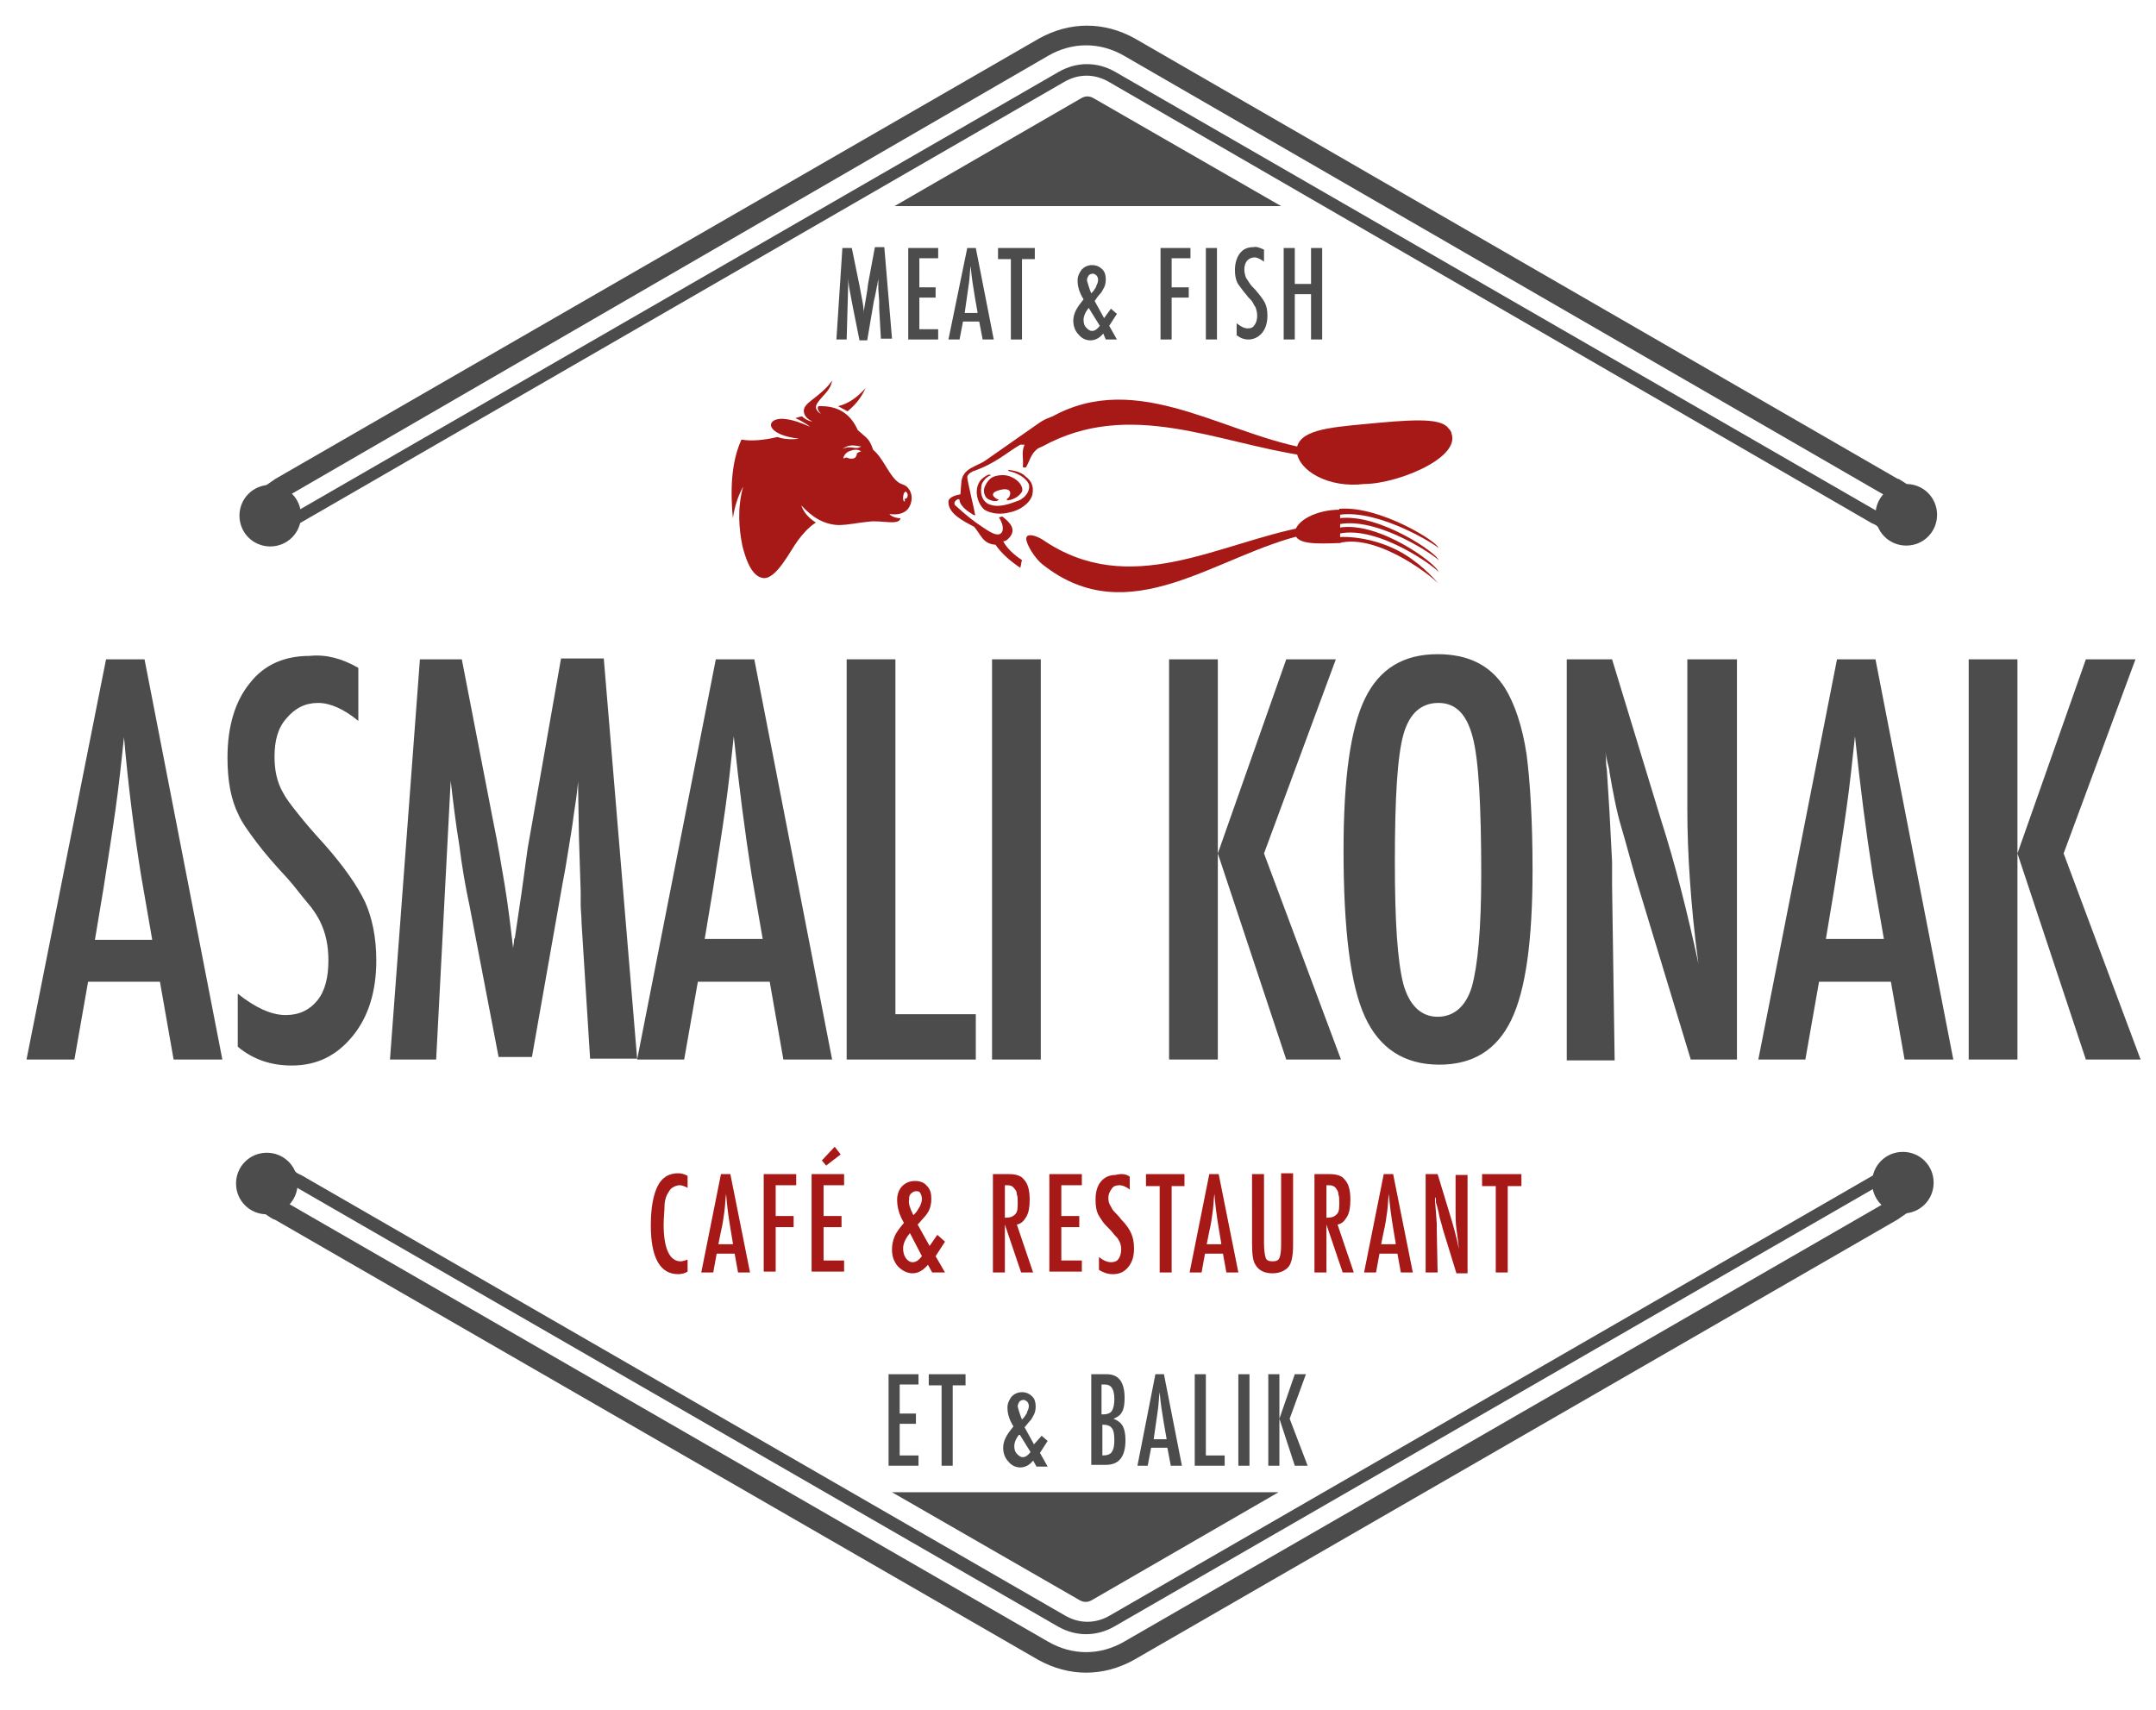 <?xml version="1.0" encoding="utf-8"?>
<!-- Generator: Adobe Illustrator 25.4.0, SVG Export Plug-In . SVG Version: 6.00 Build 0)  -->
<svg version="1.1" id="Ebene_1" xmlns="http://www.w3.org/2000/svg" xmlns:xlink="http://www.w3.org/1999/xlink" x="0px" y="0px"
	 viewBox="0 0 252.1 200" style="enable-background:new 0 0 252.1 200;" xml:space="preserve">
<style type="text/css">
	.st0{fill:#4D4C4C;}
	.st1{fill-rule:evenodd;clip-rule:evenodd;fill:#4D4C4C;}
	.st2{fill:#A71916;}
	.st3{fill-rule:evenodd;clip-rule:evenodd;fill:#A71916;}
</style>
<g>
	<g>
		<g>
			<g>
				<path class="st0" d="M98.5,29h1.1l0.9,4.4c0.1,0.5,0.2,1.1,0.3,1.6c0.1,0.5,0.2,1.1,0.2,1.7c0-0.1,0-0.1,0-0.2s0-0.1,0-0.1
					l0.2-1.2l0.2-1.2l0.1-0.8l0.8-4.3h1.1l0.9,10.7h-1.3l-0.2-3.6c0-0.2,0-0.3,0-0.5c0-0.1,0-0.2,0-0.3l-0.1-1.4l0-1.3
					c0,0,0,0,0-0.1c0,0,0-0.1,0-0.1l0,0.2c0,0.3-0.1,0.5-0.1,0.7c0,0.2-0.1,0.3-0.1,0.5l-0.2,1l-0.1,0.4l-0.8,4.7h-0.9l-0.8-4
					c-0.1-0.5-0.2-1.1-0.3-1.6c-0.1-0.5-0.2-1.1-0.2-1.7L99,39.7h-1.2L98.5,29z"/>
				<path class="st0" d="M106.2,29h3.5v1.2h-2.2v3.4h1.9v1.2h-1.9v3.7h2.2v1.2h-3.5V29z"/>
				<path class="st0" d="M113.1,29h1l2.1,10.7h-1.3l-0.4-2.1h-1.9l-0.4,2.1h-1.3L113.1,29z M114.3,36.5l-0.3-1.7
					c-0.2-1.2-0.4-2.4-0.5-3.7c-0.1,0.6-0.1,1.3-0.2,2s-0.2,1.4-0.3,2.1l-0.2,1.4H114.3z"/>
				<path class="st0" d="M116.7,29h4.3v1.3h-1.5v9.4h-1.3v-9.4h-1.5V29z"/>
				<path class="st0" d="M129.9,36.1l0.7,0.6l-0.9,1.4l0.9,1.6h-1.3L129,39c-0.4,0.5-0.9,0.8-1.5,0.8c-0.5,0-1-0.2-1.4-0.7
					c-0.4-0.4-0.6-1-0.6-1.6c0-0.4,0.1-0.8,0.3-1.2c0.2-0.4,0.5-0.8,0.9-1.3c-0.5-0.8-0.7-1.5-0.7-2.2c0-0.5,0.2-0.9,0.5-1.3
					c0.3-0.3,0.7-0.5,1.2-0.5c0.5,0,0.9,0.2,1.2,0.5c0.3,0.3,0.4,0.7,0.4,1.2c0,0.4-0.1,0.8-0.3,1.1c-0.1,0.2-0.2,0.4-0.4,0.6
					c-0.2,0.2-0.4,0.5-0.6,0.8l1.1,2L129.9,36.1z M127.3,36c-0.4,0.5-0.6,1-0.6,1.4c0,0.4,0.1,0.7,0.3,0.9c0.2,0.2,0.4,0.4,0.7,0.4
					c0.3,0,0.6-0.2,0.9-0.6L127.3,36z M127.6,34.3c0.2-0.2,0.3-0.3,0.4-0.5c0.1-0.1,0.2-0.3,0.2-0.4c0.1-0.2,0.2-0.4,0.2-0.7
					c0-0.2-0.1-0.4-0.2-0.5c-0.1-0.1-0.3-0.2-0.4-0.2c-0.2,0-0.4,0.1-0.5,0.2c-0.1,0.2-0.2,0.3-0.2,0.6
					C127.2,33.1,127.3,33.6,127.6,34.3z"/>
				<path class="st0" d="M135.7,29h3.5v1.2H137v3.4h2v1.2h-2v4.9h-1.3V29z"/>
				<path class="st0" d="M141,29h1.3v10.7H141V29z"/>
				<path class="st0" d="M147.8,29.2v1.4c-0.4-0.3-0.8-0.5-1.1-0.5c-0.3,0-0.6,0.1-0.9,0.4c-0.2,0.3-0.3,0.6-0.3,1
					c0,0.4,0.1,0.7,0.2,1c0.1,0.1,0.2,0.3,0.4,0.6s0.4,0.5,0.7,0.8c0.5,0.6,0.9,1.1,1.1,1.5c0.2,0.4,0.3,0.9,0.3,1.5
					c0,0.8-0.2,1.5-0.6,2c-0.4,0.5-1,0.8-1.6,0.8c-0.6,0-1-0.2-1.4-0.5v-1.4c0.5,0.4,0.9,0.6,1.3,0.6c0.4,0,0.6-0.1,0.8-0.4
					c0.2-0.3,0.3-0.6,0.3-1.1c0-0.4-0.1-0.7-0.2-1c-0.1-0.1-0.2-0.3-0.3-0.5c-0.1-0.2-0.3-0.4-0.5-0.6c-0.3-0.4-0.6-0.7-0.8-1
					s-0.4-0.5-0.5-0.7c-0.2-0.4-0.3-0.9-0.3-1.5c0-0.8,0.2-1.5,0.6-2c0.4-0.5,0.9-0.7,1.6-0.7C146.9,28.8,147.4,29,147.8,29.2z"/>
				<path class="st0" d="M150.1,29h1.3v4.2h1.9V29h1.3v10.7h-1.3v-5.3h-1.9v5.3h-1.3V29z"/>
			</g>
		</g>
		<g>
			<path class="st1" d="M33.7,60.4c0.2-0.2,0.5-0.4,0.8-0.5l0,0l89.3-51.5c2.1-1.2,4.5-1.2,6.6,0l89.3,51.5c0.3,0.2,0.7,0.4,0.9,0.7
				l-0.9,1.1c-0.2-0.2-0.5-0.4-0.8-0.5L129.7,9.6c-1.7-1-3.6-1-5.3,0L35.2,61.1l0,0l0,0c-0.2,0.1-0.4,0.3-0.6,0.4L33.7,60.4z"/>
			<path class="st1" d="M30.9,56.9c0.4-0.3,0.9-0.6,1.3-0.9l0,0l89.3-51.5c1.8-1,3.7-1.5,5.6-1.5c1.9,0,3.8,0.5,5.6,1.5L221.9,56
				l0.1,0c0.5,0.3,1,0.6,1.4,1l-1.5,1.9c-0.4-0.3-0.7-0.6-1.1-0.8l-0.1,0L131.4,6.5c-1.4-0.8-2.9-1.2-4.4-1.2c-1.5,0-3,0.4-4.4,1.2
				L33.5,58.1l0,0l0,0c-0.4,0.2-0.7,0.4-1,0.7L30.9,56.9z"/>
			<path class="st1" d="M31.6,56.7c-2,0-3.6,1.6-3.6,3.6c0,2,1.6,3.6,3.6,3.6c2,0,3.6-1.6,3.6-3.6C35.2,58.3,33.6,56.7,31.6,56.7z"
				/>
			<path class="st1" d="M222.9,56.6c2,0,3.6,1.6,3.6,3.6c0,2-1.6,3.6-3.6,3.6c-2,0-3.6-1.6-3.6-3.6
				C219.3,58.2,220.9,56.6,222.9,56.6z"/>
			<path class="st1" d="M127.9,11.5c-0.5-0.3-1-0.3-1.5,0l-21.8,12.6c15.1,0,30.1,0,45.2,0L127.9,11.5z"/>
		</g>
	</g>
</g>
<g>
	<g>
		<path class="st0" d="M103.9,160.7h3.5v1.2h-2.2v3.4h1.9v1.2h-1.9v3.7h2.2v1.2h-3.5V160.7z"/>
		<path class="st0" d="M108.6,160.7h4.3v1.3h-1.5v9.4h-1.3V162h-1.5V160.7z"/>
		<path class="st0" d="M121.8,167.9l0.7,0.6l-0.9,1.4l0.9,1.6h-1.3l-0.4-0.7c-0.4,0.5-0.9,0.8-1.5,0.8c-0.5,0-1-0.2-1.4-0.7
			c-0.4-0.4-0.6-1-0.6-1.6c0-0.4,0.1-0.8,0.3-1.2c0.2-0.4,0.5-0.8,0.9-1.3c-0.5-0.8-0.7-1.5-0.7-2.2c0-0.5,0.2-0.9,0.5-1.3
			c0.3-0.3,0.7-0.5,1.2-0.5c0.5,0,0.9,0.2,1.2,0.5c0.3,0.3,0.4,0.7,0.4,1.2c0,0.4-0.1,0.8-0.3,1.1c-0.1,0.2-0.2,0.4-0.4,0.6
			c-0.2,0.2-0.4,0.5-0.6,0.7l1.1,2L121.8,167.9z M119.2,167.7c-0.4,0.5-0.6,1-0.6,1.4c0,0.4,0.1,0.7,0.3,0.9
			c0.2,0.2,0.4,0.4,0.7,0.4c0.3,0,0.6-0.2,0.9-0.6L119.2,167.7z M119.5,166c0.2-0.2,0.3-0.3,0.4-0.5c0.1-0.1,0.2-0.3,0.2-0.4
			c0.1-0.2,0.2-0.4,0.2-0.7c0-0.2-0.1-0.4-0.2-0.5c-0.1-0.1-0.3-0.2-0.4-0.2c-0.2,0-0.4,0.1-0.5,0.2c-0.1,0.2-0.2,0.3-0.2,0.6
			C119.1,164.8,119.2,165.3,119.5,166z"/>
		<path class="st0" d="M127.6,160.7h1.8c1.4,0,2.1,0.9,2.1,2.8c0,0.7-0.1,1.3-0.3,1.6c-0.2,0.4-0.5,0.6-1,0.8
			c0.5,0.2,0.9,0.5,1.1,0.9c0.2,0.4,0.3,0.9,0.3,1.6c0,2-0.8,2.9-2.3,2.9h-1.7V160.7z M128.9,165.4c0.5,0,0.9-0.1,1.1-0.4
			c0.2-0.3,0.3-0.8,0.3-1.4c0-1.2-0.4-1.7-1.1-1.7H129h-0.1c0,0-0.1,0-0.1,0V165.4z M128.9,170.2c0.5,0,0.9-0.1,1.1-0.4
			s0.3-0.7,0.3-1.4c0-0.7-0.1-1.2-0.3-1.4c-0.2-0.3-0.6-0.4-1.1-0.4V170.2z"/>
		<path class="st0" d="M135.1,160.7h1l2.1,10.7h-1.3l-0.4-2.1h-1.9l-0.4,2.1H133L135.1,160.7z M136.4,168.2l-0.3-1.7
			c-0.2-1.2-0.4-2.4-0.5-3.7c-0.1,0.6-0.1,1.3-0.2,2s-0.2,1.4-0.3,2.1l-0.2,1.4H136.4z"/>
		<path class="st0" d="M139.7,160.7h1.3v9.5h2.2v1.2h-3.5V160.7z"/>
		<path class="st0" d="M144.8,160.7h1.3v10.7h-1.3V160.7z"/>
		<path class="st0" d="M148.3,160.7h1.3v5.2l1.8-5.2h1.3l-1.9,5.2l2.1,5.5h-1.5l-1.8-5.5v5.5h-1.3V160.7z"/>
	</g>
</g>
<g>
	<path class="st2" d="M80.4,137.5v1.4c-0.4-0.2-0.7-0.3-0.9-0.3c-0.3,0-0.6,0.1-0.9,0.3s-0.4,0.5-0.6,0.8c-0.2,0.4-0.3,0.9-0.3,1.4
		s-0.1,1.3-0.1,2.1c0,2.8,0.7,4.3,2,4.3c0.2,0,0.5-0.1,0.8-0.2v1.4c-0.3,0.2-0.7,0.3-1.1,0.3c-2.1,0-3.2-1.9-3.2-5.7
		c0-2.1,0.3-3.6,0.8-4.6c0.5-1,1.3-1.5,2.4-1.5C79.7,137.2,80,137.3,80.4,137.5z"/>
	<path class="st2" d="M84.3,137.3h1.1l2.3,11.5h-1.4l-0.4-2.2h-2.1l-0.4,2.2H82L84.3,137.3z M85.7,145.4l-0.3-1.8
		c-0.2-1.2-0.4-2.6-0.5-4c-0.1,0.7-0.1,1.4-0.2,2.1s-0.2,1.5-0.4,2.3l-0.3,1.5H85.7z"/>
	<path class="st2" d="M89.3,137.3h3.8v1.3h-2.4v3.6h2.1v1.3h-2.1v5.2h-1.4V137.3z"/>
	<path class="st2" d="M94.9,137.3h3.8v1.3h-2.4v3.6h2.1v1.3h-2.1v3.9h2.4v1.3h-3.8V137.3z M97.6,134.1l0.7,0.9l-1.7,1.3l-0.5-0.6
		L97.6,134.1z"/>
	<path class="st2" d="M109.6,144.4l0.9,0.8l-1.1,1.7l1.1,1.9H109l-0.5-0.9c-0.5,0.6-1.1,1-1.8,1c-0.6,0-1.2-0.3-1.7-0.8
		c-0.5-0.6-0.7-1.2-0.7-2c0-0.5,0.1-1,0.3-1.5c0.2-0.5,0.6-1,1.1-1.6c-0.6-1-0.8-1.9-0.8-2.7c0-0.6,0.2-1.2,0.6-1.6
		c0.4-0.4,0.9-0.6,1.5-0.6c0.6,0,1.1,0.2,1.4,0.6c0.4,0.4,0.5,0.9,0.5,1.5c0,0.5-0.1,1-0.3,1.4c-0.1,0.2-0.3,0.5-0.5,0.7
		s-0.5,0.6-0.8,0.9l1.4,2.5L109.6,144.4z M106.4,144.2c-0.5,0.6-0.8,1.2-0.8,1.8c0,0.4,0.1,0.8,0.3,1.1c0.2,0.3,0.5,0.5,0.8,0.5
		c0.4,0,0.7-0.2,1.1-0.7L106.4,144.2z M106.8,142.1c0.2-0.2,0.4-0.4,0.5-0.6c0.1-0.2,0.2-0.3,0.3-0.5c0.1-0.3,0.2-0.5,0.2-0.8
		c0-0.3-0.1-0.5-0.2-0.7c-0.1-0.2-0.3-0.2-0.5-0.2c-0.2,0-0.4,0.1-0.6,0.3c-0.2,0.2-0.2,0.4-0.2,0.7
		C106.2,140.7,106.4,141.3,106.8,142.1z"/>
	<path class="st2" d="M116.1,137.3h1.9c0.8,0,1.4,0.2,1.7,0.6c0.5,0.5,0.7,1.3,0.7,2.4c0,0.8-0.1,1.5-0.4,2s-0.6,0.8-1.1,0.9
		l1.9,5.6h-1.4l-1.9-5.6v5.6h-1.4V137.3z M117.5,142.4c0.6,0,0.9-0.1,1.2-0.4s0.3-0.7,0.3-1.4c0-0.4,0-0.7-0.1-0.9
		c0-0.3-0.1-0.5-0.2-0.6s-0.2-0.3-0.4-0.4c-0.2-0.1-0.4-0.1-0.6-0.1h-0.2V142.4z"/>
	<path class="st2" d="M122.7,137.3h3.8v1.3h-2.4v3.6h2.1v1.3h-2.1v3.9h2.4v1.3h-3.8V137.3z"/>
	<path class="st2" d="M132.1,137.6v1.5c-0.4-0.3-0.8-0.5-1.2-0.5c-0.4,0-0.7,0.1-0.9,0.4c-0.2,0.3-0.4,0.6-0.4,1.1
		c0,0.4,0.1,0.7,0.3,1c0.1,0.2,0.2,0.4,0.4,0.6c0.2,0.2,0.5,0.5,0.8,0.9c0.6,0.6,1,1.2,1.2,1.7c0.2,0.5,0.3,1,0.3,1.7
		c0,0.9-0.2,1.6-0.7,2.2c-0.5,0.6-1.1,0.8-1.8,0.8c-0.6,0-1.1-0.2-1.6-0.5v-1.5c0.5,0.4,1,0.6,1.4,0.6c0.4,0,0.7-0.1,0.9-0.4
		c0.2-0.3,0.3-0.7,0.3-1.1c0-0.4-0.1-0.8-0.3-1.1c-0.1-0.2-0.2-0.3-0.4-0.5s-0.3-0.4-0.6-0.7c-0.4-0.4-0.7-0.7-0.9-1
		s-0.4-0.6-0.5-0.8c-0.2-0.4-0.3-1-0.3-1.7c0-0.9,0.2-1.6,0.6-2.1c0.4-0.5,1-0.8,1.7-0.8C131.2,137.2,131.7,137.3,132.1,137.6z"/>
	<path class="st2" d="M133.9,137.3h4.6v1.4H137v10.1h-1.4v-10.1h-1.6V137.3z"/>
	<path class="st2" d="M141.4,137.3h1.1l2.3,11.5h-1.4l-0.4-2.2h-2.1l-0.4,2.2h-1.4L141.4,137.3z M142.8,145.4l-0.3-1.8
		c-0.2-1.2-0.4-2.6-0.5-4c-0.1,0.7-0.1,1.4-0.2,2.1s-0.2,1.5-0.4,2.3l-0.3,1.5H142.8z"/>
	<path class="st2" d="M146.4,137.3h1.4v8.1c0,0.8,0.1,1.4,0.2,1.7c0.1,0.3,0.4,0.4,0.8,0.4s0.7-0.1,0.8-0.4c0.1-0.2,0.2-0.7,0.2-1.5
		v-8.4h1.4v8.4c0,1.3-0.2,2.1-0.5,2.5c-0.4,0.5-1.1,0.8-1.9,0.8c-0.9,0-1.6-0.3-2-1c-0.3-0.4-0.4-1.3-0.4-2.5V137.3z"/>
	<path class="st2" d="M153.6,137.3h1.9c0.8,0,1.4,0.2,1.7,0.6c0.5,0.5,0.7,1.3,0.7,2.4c0,0.8-0.1,1.5-0.4,2
		c-0.3,0.5-0.6,0.8-1.1,0.9l1.9,5.6H157l-1.9-5.6v5.6h-1.4V137.3z M155.1,142.4c0.6,0,0.9-0.1,1.2-0.4s0.3-0.7,0.3-1.4
		c0-0.4,0-0.7-0.1-0.9c0-0.3-0.1-0.5-0.2-0.6c-0.1-0.2-0.2-0.3-0.4-0.4c-0.2-0.1-0.4-0.1-0.6-0.1h-0.2V142.4z"/>
	<path class="st2" d="M161.8,137.3h1.1l2.3,11.5h-1.4l-0.4-2.2h-2.1l-0.4,2.2h-1.4L161.8,137.3z M163.2,145.4l-0.3-1.8
		c-0.2-1.2-0.4-2.6-0.5-4c-0.1,0.7-0.1,1.4-0.2,2.1s-0.2,1.5-0.4,2.3l-0.3,1.5H163.2z"/>
	<path class="st2" d="M166.8,137.3h1.3l1.4,4.6c0.4,1.3,0.8,2.7,1.1,4.2c-0.1-0.9-0.2-1.7-0.3-2.4c-0.1-0.7-0.1-1.4-0.1-2v-4.3h1.4
		v11.5h-1.3l-1.6-5.2c-0.1-0.5-0.3-1-0.4-1.5c-0.1-0.5-0.2-1-0.4-1.6c0-0.1,0-0.2,0-0.3c0-0.1,0-0.2-0.1-0.3c0,0.1,0,0.2,0,0.3
		s0,0.2,0,0.2l0.1,1.2l0.1,1.4c0,0.1,0,0.2,0,0.3c0,0.1,0,0.2,0,0.4l0.1,5h-1.4V137.3z"/>
	<path class="st2" d="M173.3,137.3h4.6v1.4h-1.6v10.1h-1.4v-10.1h-1.6V137.3z"/>
</g>
<g>
	<g>
		<path class="st0" d="M12.4,77.1h4.5l9.1,46.8h-5.7l-1.6-9.1h-8.4l-1.6,9.1H3.1L12.4,77.1z M17.8,109.9l-1.3-7.5
			C15.7,97.4,15,92,14.5,86.2c-0.3,2.8-0.6,5.7-1,8.5c-0.4,2.9-0.9,5.9-1.4,9.2l-1,6H17.8z"/>
		<path class="st0" d="M41.9,78.1v6.2c-1.7-1.4-3.3-2.1-4.7-2.1c-1.5,0-2.7,0.6-3.7,1.8c-1,1.1-1.4,2.6-1.4,4.5c0,1.6,0.3,3,1,4.2
			c0.3,0.6,0.9,1.4,1.7,2.4c0.8,1,1.8,2.2,3.1,3.6c2.3,2.6,3.9,4.9,4.8,6.8c0.8,1.8,1.3,4.1,1.3,6.8c0,3.6-0.9,6.6-2.8,8.9
			c-1.9,2.3-4.2,3.4-7.1,3.4c-2.4,0-4.5-0.7-6.3-2.2v-6.2c2,1.6,3.9,2.5,5.6,2.5c1.6,0,2.8-0.6,3.7-1.7c0.9-1.1,1.3-2.7,1.3-4.7
			c0-1.7-0.3-3.2-1-4.6c-0.3-0.6-0.8-1.4-1.5-2.2s-1.4-1.8-2.3-2.8c-1.5-1.6-2.7-3-3.6-4.2s-1.7-2.3-2.1-3.2c-0.9-1.8-1.3-4-1.3-6.7
			c0-3.7,0.9-6.6,2.6-8.7c1.7-2.2,4.1-3.2,7-3.2C38.1,76.5,40,77,41.9,78.1z"/>
		<path class="st0" d="M49.1,77.1H54l3.7,19.1c0.5,2.4,0.9,4.8,1.3,7.2c0.4,2.4,0.7,4.9,1,7.5c0-0.3,0.1-0.6,0.1-0.8
			c0-0.2,0-0.3,0.1-0.4l0.8-5.4l0.7-5.1l0.6-3.4l3.3-18.8h5l3.9,46.8H69l-1-15.9c0-0.8-0.1-1.5-0.1-2.1c0-0.6,0-1.1,0-1.5l-0.2-6.3
			l-0.1-5.8c0,0,0-0.1,0-0.3c0-0.1,0-0.3,0-0.5l-0.1,0.9c-0.1,1.1-0.3,2.1-0.4,2.9c-0.1,0.8-0.2,1.5-0.3,2.1l-0.7,4.3l-0.3,1.6
			l-3.6,20.4h-3.9l-3.4-17.7c-0.5-2.3-0.9-4.7-1.2-7.1c-0.4-2.4-0.7-4.9-1-7.5L51,123.9h-5.4L49.1,77.1z"/>
		<path class="st0" d="M83.7,77.1h4.5l9.1,46.8h-5.7l-1.6-9.1h-8.4l-1.6,9.1h-5.5L83.7,77.1z M89.2,109.9l-1.3-7.5
			c-0.8-5.1-1.5-10.5-2.1-16.3c-0.3,2.8-0.6,5.7-1,8.5c-0.4,2.9-0.9,5.9-1.4,9.2l-1,6H89.2z"/>
		<path class="st0" d="M99,77.1h5.7v41.5h9.4v5.3H99V77.1z"/>
		<path class="st0" d="M116,77.1h5.7v46.8H116V77.1z"/>
		<path class="st0" d="M136.7,77.1h5.7v22.7l8-22.7h5.8l-8.4,22.7l9,24.1h-6.4l-8-24.1v24.1h-5.7V77.1z"/>
		<path class="st0" d="M179.2,101.7c0,8.3-0.8,14.1-2.5,17.6c-1.7,3.5-4.5,5.2-8.4,5.2c-4.1,0-7-1.9-8.7-5.6
			c-1.7-3.7-2.5-10.2-2.5-19.5c0-8.3,0.8-14.2,2.5-17.7c1.7-3.5,4.5-5.2,8.5-5.2c3.6,0,6.2,1.3,7.9,4c1.1,1.8,2,4.4,2.5,7.7
			C178.9,91.3,179.2,95.8,179.2,101.7z M173.2,102.3c0-8.1-0.3-13.5-1-16.1c-0.7-2.7-2-4-4-4c-2,0-3.4,1.2-4.1,3.7
			c-0.7,2.5-1,7.4-1,14.9c0,6.9,0.3,11.6,1,14.3c0.7,2.5,2.1,3.8,4,3.8c1.9,0,3.3-1.2,4-3.5C172.8,112.9,173.2,108.6,173.2,102.3z"
			/>
		<path class="st0" d="M183.2,77.1h5.3l5.7,18.7c1.7,5.3,3.1,10.9,4.4,16.9c-0.5-3.6-0.8-6.9-1-9.8s-0.3-5.7-0.3-8.3V77.1h5.8v46.8
			h-5.4l-6.4-21.1c-0.6-2-1.1-4-1.7-6s-1-4.2-1.4-6.5c0-0.3-0.1-0.6-0.2-1c-0.1-0.4-0.2-0.9-0.3-1.4c0.1,0.5,0.1,1,0.1,1.3
			c0,0.4,0.1,0.7,0.1,1l0.3,4.8l0.3,5.8c0,0.3,0,0.7,0,1.2c0,0.5,0,1,0,1.6l0.3,20.4h-5.6V77.1z"/>
		<path class="st0" d="M214.8,77.1h4.5l9.1,46.8h-5.7l-1.6-9.1h-8.4l-1.6,9.1h-5.5L214.8,77.1z M220.3,109.9l-1.3-7.5
			c-0.8-5.1-1.5-10.5-2.1-16.3c-0.3,2.8-0.6,5.7-1,8.5c-0.4,2.9-0.9,5.9-1.4,9.2l-1,6H220.3z"/>
		<path class="st0" d="M230.2,77.1h5.7v22.7l8-22.7h5.8l-8.4,22.7l9,24.1h-6.4l-8-24.1v24.1h-5.7V77.1z"/>
	</g>
</g>
<g>
	<g>
		<path class="st2" d="M159.5,56.6c-4.1,0.5-7.7-1.5-7.9-3.9c0.1-2.4,3.7-2.7,7.9-3.1c5.2-0.5,8.8-0.8,9.8,0.4
			C172,53.1,163.6,56.6,159.5,56.6z"/>
		<path class="st2" d="M158.9,54.2c3.9,0,11.6-2.1,10.5-4.1c2,2.1-6,4.3-10,4.3c-2.2,0.2-4.2-0.1-5.7-0.7
			C155.1,54.2,156.9,54.4,158.9,54.2z"/>
		<path class="st2" d="M121.9,52.2c-0.8,0.4-1.9,0.5-1.9-0.1l0,0c0-0.7,1.1-2.2,1.9-2.7c10.2-6.7,20.5,1.1,30.7,3
			c0.8,0.2,1.5,0.4,1.5,0.7l0,0c0,0.2-0.7,0.3-1.5,0.2C142.3,51.8,132.1,46.6,121.9,52.2z"/>
	</g>
	<g>
		<path class="st2" d="M121.9,66c-0.8-0.6-1.9-2.3-1.9-3l0,0c0-0.7,1.1-0.4,1.9,0.1c10.2,7,20.5,0.4,30.7-1.5c0.8-0.1,1.5,0,1.5,0.2
			l0,0c0,0.2-0.7,0.5-1.5,0.7C142.3,64.8,132.1,74.1,121.9,66z"/>
		<g>
			<path class="st2" d="M168.2,64.1c0-0.7-6.9-5-11.6-4.6c0,0.2,0,0.5,0,0.7C161.3,59.5,168.2,63.9,168.2,64.1z"/>
			<path class="st2" d="M168.2,65.5c0-0.7-6.9-5.5-11.6-4.9c0,0.2,0,0.5,0,0.7C161.3,60.4,168.2,65.3,168.2,65.5z"/>
			<path class="st2" d="M168.2,66.9c0-0.8-6.9-6-11.6-5.2c0,0.2,0,0.4,0,0.7C161.3,61.4,168.2,66.6,168.2,66.9z"/>
			<path class="st2" d="M168.2,68.3c0-0.1-1.7-2.1-4-3.5c-2.3-1.4-5.2-2.1-7.6-2c0,0.2,0,0.5,0,0.7C161.3,62.3,168.2,68,168.2,68.3z
				"/>
		</g>
		<path class="st2" d="M156.7,59.6c-2.8,0-5.2,1.3-5.3,2.7c0.1,1.4,2.5,1.3,5.3,1.2C156.7,62.2,156.7,60.9,156.7,59.6z"/>
	</g>
	<path class="st2" d="M119.5,57.5c-0.3,0.5-0.9,0.9-1.6,1c-0.1,0-0.3,0-0.1-0.2c0.2-0.1,0.4-0.5,0.3-0.8c-0.2-0.4-0.8-0.3-1.2-0.2
		c-0.3,0.1-0.8,0.2-0.8,0.6c0.1,0.2,0.3,0.4,0.6,0.5c0.1,0,0.1,0.1,0,0.1c-0.1,0.1-0.3,0.1-0.5,0.1c-0.4-0.1-0.8-0.2-1-0.6
		c-0.2-0.4-0.2-0.8,0-1.2c0.2-0.4,0.5-0.9,1.1-1.1c0.7-0.2,1.4-0.2,2,0.1C119.2,56.2,119.7,57,119.5,57.5z"/>
	<path class="st2" d="M114.5,56.4c0.2-0.4,0.8-0.8,1.1-0.9c0.2,0,0.4,0.1,0.2,0.1c-0.5,0.2-0.8,0.6-1,1c-0.2,0.9-0.1,1.8,0.7,2.3
		c1.2,0.6,2.6,0,3.7-0.4c0.8-0.4,1.3-1.2,1.1-1.9c-0.4-0.8-1.4-1.3-2.3-1.5c-0.2-0.1-0.2-0.2,0.3-0.1c0.6,0.1,1.2,0.3,1.6,0.7
		c0.8,0.6,1,1.3,0.8,2.2c-0.3,1-1.5,1.8-2.6,2c-1,0.3-2.2,0.2-3-0.3C114.3,58.9,113.9,57.4,114.5,56.4z"/>
	<path class="st2" d="M110.9,58.6c0.1-0.5,0.9-0.7,1.4-0.8l0.1-1.3c0.1-1.8,1.8-1.9,2.9-2.7l6-4.2c1.5-1.1,3-1.2,2.8-0.7l-1.7,2.9
		c-1.9,1-1.7,1.5-2.4,2.8c0,0.1-0.4,0.1-0.4,0c0.1-1-0.2-1.7,0.2-2.6c0,0-0.4,0-0.5,0c-1.7,1-2.9,2.2-5.5,3.1c0,0-0.7,0.3-0.7,0.7
		c0,0.4,0.9,4.1,0.9,4.3c0.1,0.3-0.1,0.1-0.2,0.1c-0.1-0.1-1.5-0.8-1.6-1.7c0-0.4-0.9,0.2-0.5,0.6c0.8,0.7,1.2,1.1,2.4,2
		c1.2,0.8,2.3,1.7,2.9,1.3c0.5-0.4,0.2-1.3-0.2-1.9l0.4-0.1c0.9,0.7,1.7,1.5,0.8,2.5c-0.2,0.2-0.4,0.4-0.7,0.4
		c0.5,0.9,1.3,1.6,2.2,2.2c-0.1,0.3-0.1,0.6-0.2,0.9c-1.2-0.8-2.2-1.7-2.9-2.7c-1.5-0.1-1.7-1.2-2.5-2.1
		C112.8,61,110.8,60.1,110.9,58.6z"/>
</g>
<g>
	<path class="st3" d="M101.2,45.4c-1,1.1-2,1.8-3.2,2.1c0.4,0.2,0.7,0.4,1.1,0.6C100.2,47.2,100.8,46.3,101.2,45.4z"/>
	<path class="st3" d="M106.1,59.6c0.6-0.7,0.7-1.8,0.1-2.5c-0.3-0.4-0.6-0.4-1-0.6c-1.2-0.7-1.8-2.8-3.1-3.9
		c-0.5-1.4-0.7-1.3-1.8-2.3c-0.8-1.8-2.2-2.9-4.6-2.8c-0.2,0.2,0,0.6,0.3,0.9c-0.7-0.4-0.7-0.9-0.4-1.3c0.6-0.9,1.5-1.4,1.7-2.6
		c-0.6,0.9-1.5,1.6-2.4,2.3c-0.5,0.4-1,0.8-0.9,1.4c0.1,0.6,0.6,0.9,1,1.1c-0.6-0.1-1-0.4-1.2-0.6c-0.2,0-0.5,0.1-0.8,0.2
		c0.3,0.1,1.4,0.7,1.7,1c-0.9-0.4-1.9-0.8-2.9-0.9c-1.6-0.2-2.3,0.8-0.9,1.6c0.7,0.4,1.7,0.6,2.5,0.7c-0.6,0.1-1.7,0.1-2.5-0.2
		c-1.6,0.4-3.2,0.5-4.2,0.3c-1,2.2-1.4,5.1-1,9.2c0.2-1.4,0.6-2.6,1.2-3.7c-0.7,2.5-0.5,4.9-0.1,6.9c0.3,1.2,1,3.7,2.5,3.8
		c1.5,0.1,3.1-3.2,4-4.4c0.6-0.8,1.2-1.5,2.1-2.1c-0.5-0.3-1.4-1-1.7-2c1.2,1.3,2.5,2.2,4.3,2.3c1.2,0,2.4-0.3,3.6-0.4
		c1.5-0.2,3.5,0.5,3.7-0.4c-0.5,0-1.1-0.2-1.3-0.5C104.6,60.2,105.5,60.2,106.1,59.6z M105.9,57.5c0.1,0,0.1,0.1,0.2,0.2
		c0.1,0.2,0,0.7-0.3,0.6c0,0.1,0,0.2,0,0.3c0,0.1,0,0.1-0.1,0C105.5,58.5,105.6,57.5,105.9,57.5z M99.8,53.6c-0.3,0.1-0.6,0-0.8-0.1
		c-0.1,0-0.3,0.1-0.4,0.1c0.1-0.5,0.5-0.8,0.9-0.9c0.5-0.2,1-0.1,1.2,0.1c-0.2,0-0.3,0.1-0.5,0.2C100.2,53.3,100,53.6,99.8,53.6z
		 M98.5,52.5c1-0.7,1.6-0.3,2.2-0.3C100,52.7,99.6,52,98.5,52.5z"/>
</g>
<g>
	<g>
		<g>
			<path class="st1" d="M220.4,138.2c-0.2,0.2-0.5,0.4-0.8,0.5l0,0l-89.3,51.5c-2.1,1.2-4.5,1.2-6.6,0l-89.3-51.5
				c-0.3-0.2-0.7-0.4-0.9-0.7l0.9-1.1c0.2,0.2,0.5,0.4,0.8,0.5l89.3,51.5c1.7,1,3.6,1,5.3,0l89.3-51.5l0,0l0,0
				c0.2-0.1,0.4-0.3,0.6-0.4L220.4,138.2z"/>
			<path class="st1" d="M223.2,141.7c-0.4,0.3-0.9,0.6-1.3,0.9l0,0l-89.3,51.5c-1.8,1-3.7,1.5-5.6,1.5c-1.9,0-3.8-0.5-5.6-1.5
				l-89.3-51.5l-0.1,0c-0.5-0.3-1-0.6-1.4-1l1.5-1.9c0.4,0.3,0.7,0.6,1.1,0.8l0.1,0l89.3,51.5c1.4,0.8,2.9,1.2,4.4,1.2
				c1.5,0,3-0.4,4.4-1.2l89.3-51.5l0,0l0,0c0.4-0.2,0.7-0.4,1-0.7L223.2,141.7z"/>
			<path class="st1" d="M222.5,141.9c2,0,3.6-1.6,3.6-3.6c0-2-1.6-3.6-3.6-3.6c-2,0-3.6,1.6-3.6,3.6
				C218.9,140.3,220.5,141.9,222.5,141.9z"/>
			<path class="st1" d="M31.2,142c-2,0-3.6-1.6-3.6-3.6c0-2,1.6-3.6,3.6-3.6c2,0,3.6,1.6,3.6,3.6C34.8,140.4,33.2,142,31.2,142z"/>
			<path class="st1" d="M126.2,187.1c0.5,0.3,1,0.3,1.5,0l21.8-12.6c-15.1,0-30.1,0-45.2,0L126.2,187.1z"/>
		</g>
	</g>
</g>
</svg>

